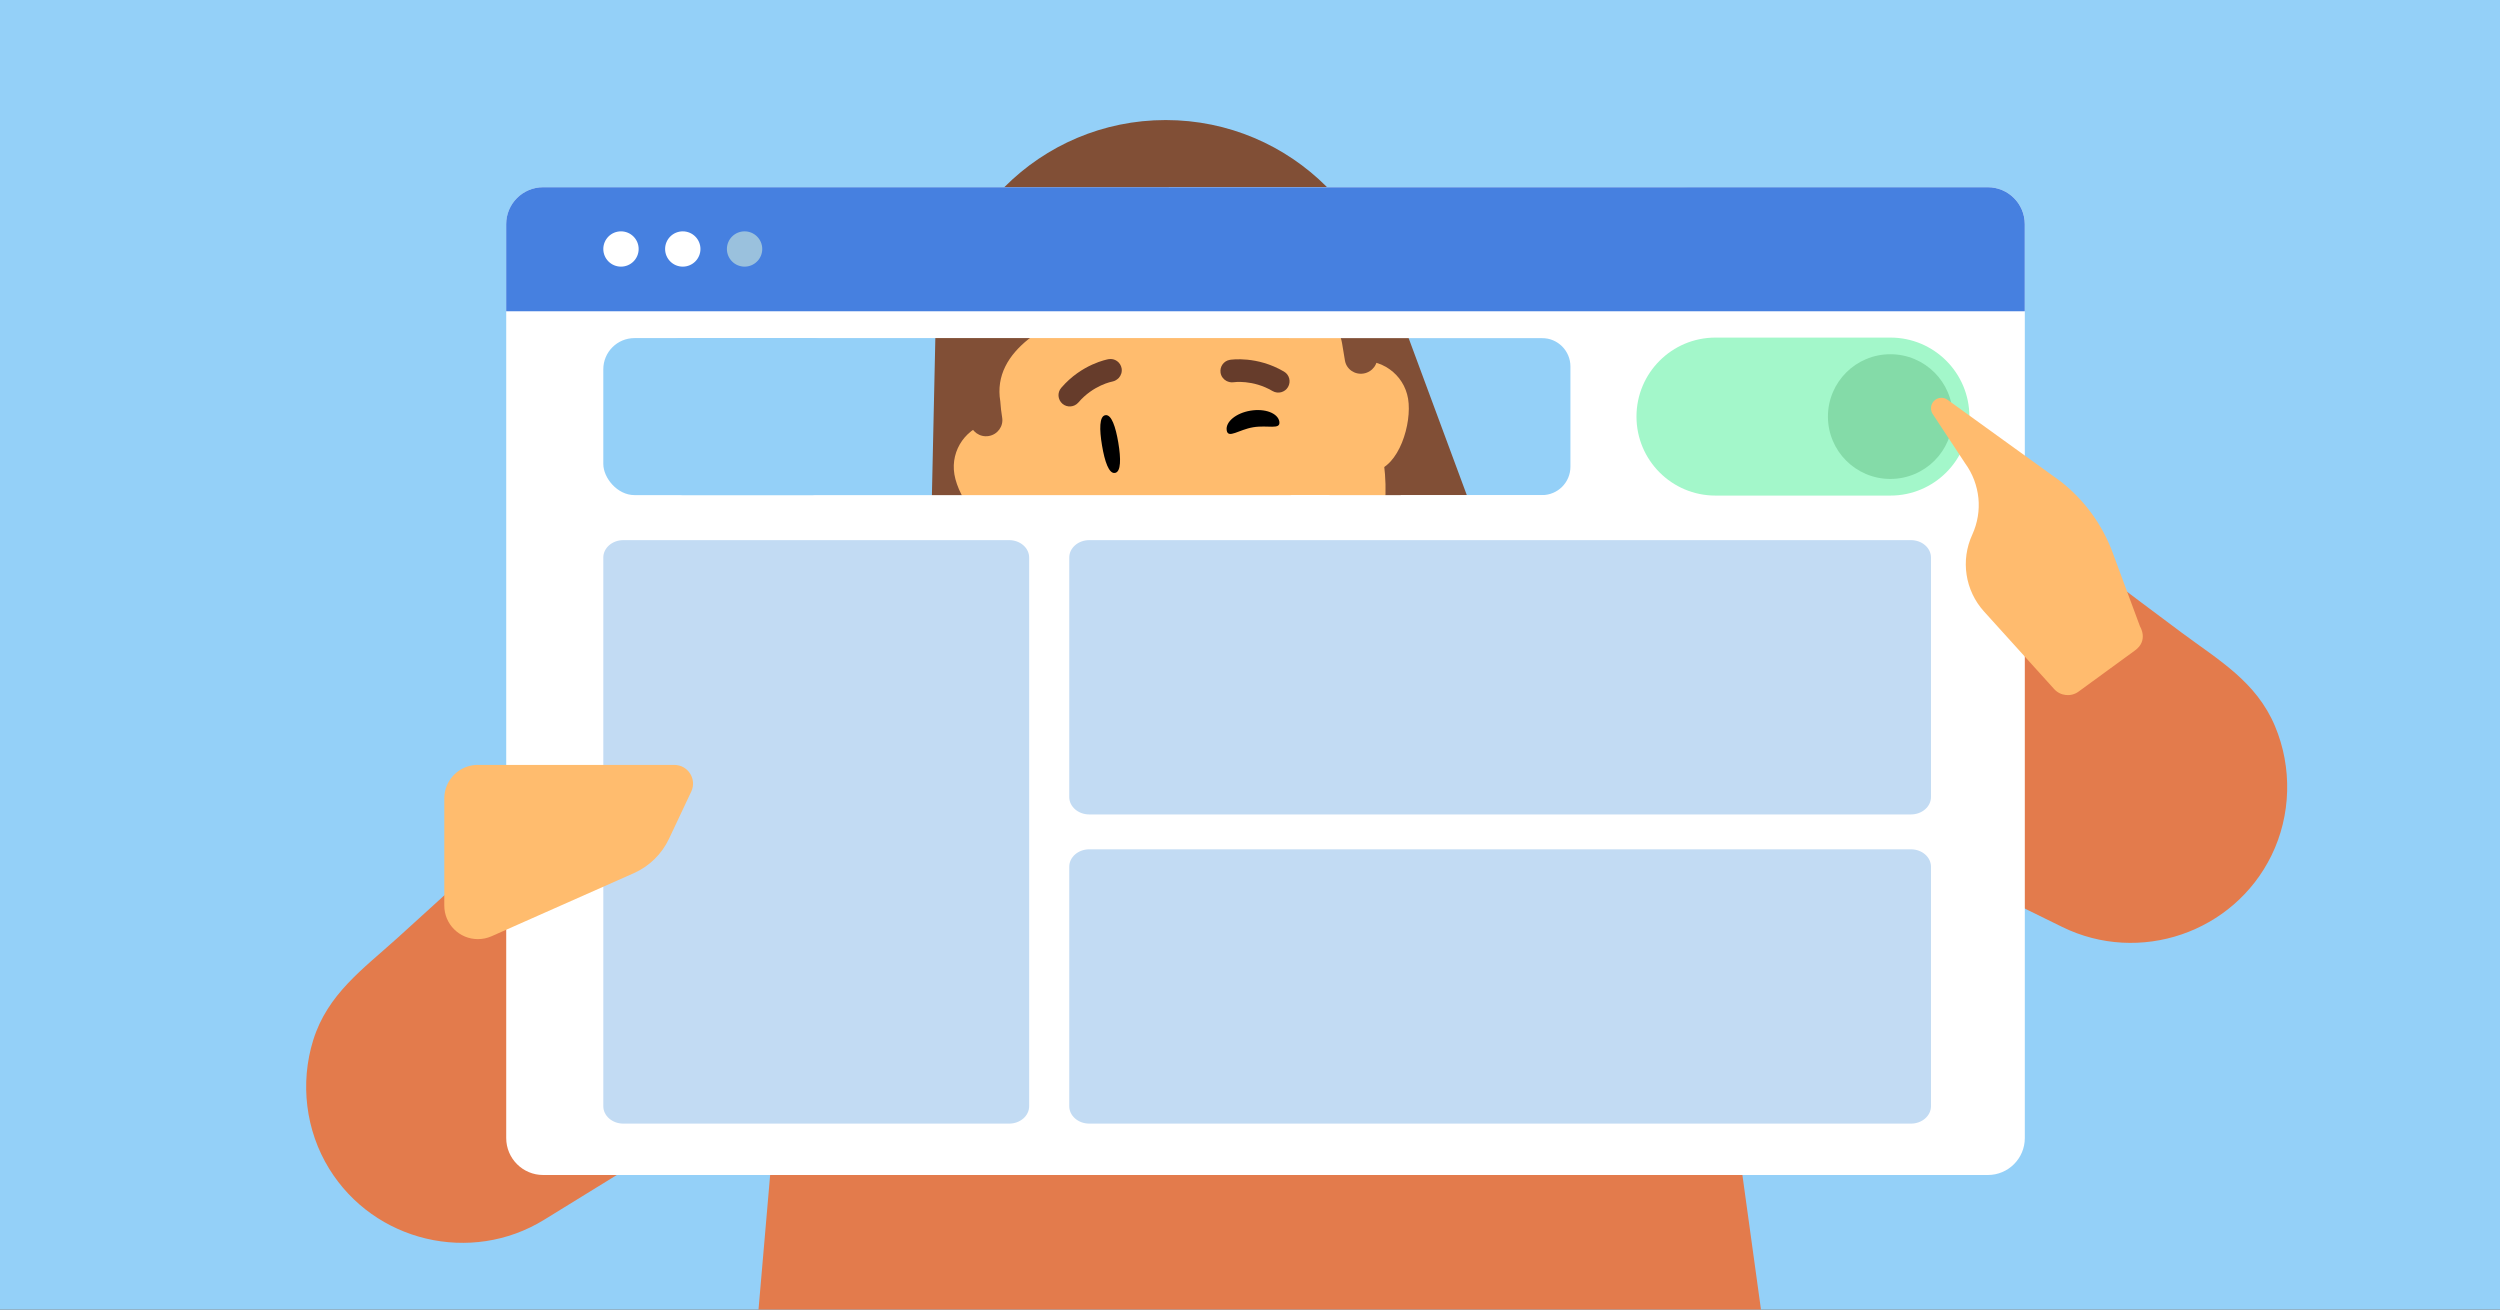 <svg viewBox="0 0 945 495" xmlns="http://www.w3.org/2000/svg" xmlns:xlink="http://www.w3.org/1999/xlink"><rect x="0" y="0" width="945" height="495" fill="#333333" stroke="none"/><clipPath id="clippath"><path d="M0 0H945V495H0Z"/></clipPath><g clip-path="url(#clippath)"><path d="M-20.61-22.84H977.77V521.86H-20.61Z" fill="#94d0f8"/><circle cx="440.63" cy="131.39" fill="#814f36" r="86.01"/><path d="M351.89 204.17 353.63 124.66 525.14 108.03 554.83 188.17 351.89 204.17Z" fill="#814f36"/><path d="m271.29 421.85c-.54-.35-1.27-.42-1.91-.02-.01 0-.02.01-.03.02l-63.66 39.22c-27.66 17.04-64.23 8.36-81.27-19.3-8.91-14.47-11.07-32.4-6.02-48.61 5.42-17.39 18.76-26.8 31.71-38.5 18.85-17.04 37.53-34.28 56.29-51.43.09-.08.19-.16.29-.22 27.64-16.84 64.95 9.96 81.96 37.57 8.65 14.04 10.67 30.38 6.95 45.29-.18.73.13 1.45.7 1.84" fill="#e37b4c"/><path d="m507.7 149.17 22.78 136.69c.65 3.88-1.26 7.7-4.73 9.5l-5.88 3.05c-30.57 15.77-65.31 21.56-99.31 16.55l-6.51-.98c-3.87-.57-6.91-3.57-7.55-7.41l-22.79-136.73 124.02-20.67h-.01Z" fill="#e47b4c"/><path d="m548.45 233.82v37.11c-13.59 10.36-30.55 16.43-48.9 16.43-13.93 0-27.02-3.48-38.46-9.71-3.72-2.02-1.6-7.78 2.55-6.98 5.17 1.06 10.51 1.62 15.98 1.62 29.03 0 54.58-15.37 68.83-38.48Z" fill="#cc6942"/><g fill="#ffbc6e"><path d="m394.47 173.69c-1.56-9.34-10.36-15.61-19.66-14.06s-15.61 10.33-14.05 19.68c1.56 9.34 11.64 23.26 20.95 21.71 9.31-1.55 14.31-18.04 12.76-27.33Z"/><path d="m532.26 150.73c-1.56-9.34-10.36-15.61-19.68-14.05s-15.61 10.33-14.05 19.68c1.56 9.34 11.64 23.26 20.95 21.71s14.33-18.04 12.78-27.33Z"/><path d="m461.95 257.75c-39.14 6.52-76.43-19.02-84.5-57.82l-9.07-39.15c-8.85-42.51 19.44-83.86 62.26-90.99 42.81-7.14 82.98 22.8 88.4 65.88l4.12 39.97c4.95 39.33-22.06 75.58-61.2 82.11h-.01Z"/></g><path d="m422.72 167.34c1.01 6.03 1.05 11.04-1.26 11.43s-3.89-4.37-4.9-10.4c-1.01-6.03-1.05-11.04 1.26-11.43s3.89 4.37 4.9 10.4Z"/><path d="m422.87 142.89c.9-.97 1.34-2.31 1.1-3.68-.41-2.28-2.59-3.85-4.9-3.45-.45.08-10.2 1.83-17.92 10.84-1.55 1.79-1.34 4.45.45 6.02 1.79 1.53 4.47 1.32 6.02-.47 5.64-6.61 12.82-7.92 12.91-7.94.92-.17 1.71-.7 2.34-1.33Z" fill="#663c2b"/><path d="m463.6 144c-1.16-.62-2.02-1.75-2.23-3.12-.35-2.29 1.2-4.48 3.52-4.86.45-.07 10.24-1.57 20.46 4.44 2.04 1.19 2.71 3.77 1.52 5.84-1.19 2.03-3.8 2.7-5.85 1.51-7.48-4.42-14.7-3.33-14.79-3.32-.93.14-1.85-.11-2.64-.5Z" fill="#663c2b"/><path d="m483.59 159.38c.54 3.21-4.38 1.2-9.87 2.12-5.49.92-9.49 4.41-10.02 1.2-.54-3.21 3.48-6.56 8.98-7.47s10.38.95 10.92 4.16Z"/><path d="m480.98 216.95c-1.6-.43-3.09.35-3.57 1.73-.52 1.44.26 3.06 1.7 3.56.67.23 1.36.45 2.04.63 13.13 3.52 28.65-2.65 35.37-14.02.37-.65.48-1.4.29-2.13-.19-.73-.64-1.33-1.3-1.73-.21-.14-.44-.22-.7-.29-1.22-.33-2.52.21-3.16 1.3-5.49 9.32-18.24 14.34-29.08 11.44-.54-.15-1.1-.3-1.62-.52v.03s.03 0 .03 0Z"/><path d="m520.53 134.27-2.87-17.22h-.06c-6.91-41.47-46.96-69.41-89.41-62.34-42.45 7.08-71.28 46.5-64.37 87.98l2.86 17.18c.54 3.26 3.69 5.51 7.06 4.95s5.63-3.71 5.08-6.97c-.33-2-.57-4.07-.71-6.17-3.25-19.48 19-30.95 38.33-36.82 23.21-7.06 44.99-22.15 42.71-35.82 2.22 13.3 9.81 26.97 20.32 32.26 10.88 5.48 25.86 6.6 27.83 18.44l1.09 6.55c.55 3.27 3.7 5.46 7.05 4.9 3.35-.56 5.64-3.65 5.09-6.93Z" fill="#814f36"/><path d="m710.48 317.6c.5-.4 1.22-.53 1.9-.2.01 0 .02.01.04.02l67.11 32.97c29.16 14.33 64.74 2.19 79.06-26.97 7.49-15.25 7.93-33.31 1.35-48.96-7.06-16.79-21.23-24.89-35.24-35.3-20.39-15.17-40.63-30.55-60.94-45.82-.1-.07-.2-.14-.31-.19-29.12-14.13-63.7 16.11-78 45.22-7.27 14.8-7.72 31.26-2.59 45.75.25.71 0 1.45-.52 1.9" fill="#e37b4c"/><path d="m619.19 388.03h-321.82c-.79 0-1.46.69-1.54 1.59l-14.37 166.15c-.09 1.03.62 1.93 1.54 1.93h389.49c.95 0 1.67-.96 1.53-2.03 0 0-12.4-89.86-16.75-121.34" fill="#e37b4c"/><path d="m751.4 70.78H205.31c-7.71 0-13.96 6.25-13.96 13.96h0v345.45c0 7.71 6.25 13.96 13.96 13.96h546.11c7.71 0 13.96-6.25 13.96-13.96V84.74c0-7.71-6.25-13.96-13.96-13.96Zm-150.91 116.37h-342.6c-5.92 0-10.72-4.8-10.72-10.72v-37.91c0-5.92 4.8-10.72 10.72-10.72h340.98" fill="#ffffff"/><path d="m470.49 105.01c5.7 7.5 11.24 15.12 16.72 22.79h95.69c5.92 0 10.72 4.8 10.72 10.72v37.91c0 5.92-4.8 10.72-10.72 10.72h-53.54c16.48 23.34 32.34 47.11 48.16 70.91 3.03 4.56 6.09 9.11 9.14 13.66l62.81 53.71c0-101.66 0-240.68 0-240.68 0-7.71-6.25-13.96-13.96-13.96h-193.82c10.39 10.73 19.85 22.44 28.82 34.23Z" fill="#ffffff"/><path d="m502.45 187.15h-14.68l36.82 31.49c-7.27-10.57-14.63-21.08-22.14-31.49Z" fill="#ffffff"/><path d="m377.88 177.72s0 .02 0 .02"/><path d="m191.34 84.74c0-7.71 6.25-13.96 13.96-13.96h546.1c7.71 0 13.96 6.25 13.96 13.96v32.91H191.34v-32.91Z" fill="#4680e0"/><path d="m241.41 94.12c0 3.69-2.99 6.67-6.68 6.67s-6.68-2.99-6.68-6.67 2.99-6.67 6.68-6.67 6.68 2.99 6.68 6.67Z" fill="#ffffff"/><path d="m264.77 94.12c0 3.69-2.99 6.67-6.68 6.67s-6.68-2.99-6.68-6.67 2.99-6.67 6.68-6.67 6.68 2.99 6.68 6.67Z" fill="#ffffff"/><path d="m288.13 94.12c0 3.69-2.99 6.67-6.68 6.67s-6.68-2.99-6.68-6.67 2.99-6.67 6.68-6.67 6.68 2.99 6.68 6.67Z" fill="#9ac1dd"/><path d="m228.05 210.75c0-3.63 3.39-6.58 7.57-6.58h145.83c4.18 0 7.57 2.95 7.57 6.58v207.4c0 3.63-3.39 6.58-7.57 6.58h-145.83c-4.18 0-7.57-2.95-7.57-6.58v-207.4h0Z" fill="#c2dbf3"/><path d="m404.18 210.75c0-3.63 3.39-6.58 7.57-6.58h310.59c4.18 0 7.57 2.95 7.57 6.58v90.53c0 3.63-3.39 6.58-7.57 6.58h-310.59c-4.18 0-7.57-2.95-7.57-6.58v-90.53Z" fill="#c2dbf3"/><path d="m404.18 327.62c0-3.63 3.39-6.58 7.57-6.58h310.59c4.18 0 7.57 2.95 7.57 6.58v90.53c0 3.63-3.39 6.58-7.57 6.58h-310.59c-4.18 0-7.57-2.95-7.57-6.58v-90.53Z" fill="#c2dbf3"/><path d="m180.64 289.12c-7.01 0-12.7 5.68-12.7 12.7v40.47c0 7.01 5.68 12.7 12.7 12.7 1.78 0 3.53-.37 5.15-1.08l53.75-23.83c5.86-2.59 10.6-7.21 13.34-13.02l8.42-17.85c2.2-4.69-1.23-10.07-6.39-10.07h-74.26" fill="#ffbc6e"/><path d="m618.59 157.47c0-16.49 13.37-29.86 29.85-29.86h66.14c16.49 0 29.85 13.37 29.85 29.86s-13.37 29.86-29.85 29.86h-66.14c-16.49 0-29.85-13.37-29.85-29.86Z" fill="#a3f7ca"/><path d="m738.14 157.47c0 13.02-10.55 23.57-23.59 23.57s-23.59-10.55-23.59-23.57 10.55-23.57 23.59-23.57 23.59 10.55 23.59 23.57Z" fill="#84dba8"/><path d="m808.91 236.75c-3.62-9.77-10.35-27.92-10.35-27.92-3.9-10.54-10.68-19.82-19.52-26.77l-42.73-30.84c-1.09-.86-2.53-1.07-3.83-.6-2.45.92-3.36 3.91-1.81 6.04l12.18 18.51c2.85 3.92 4.51 8.45 4.99 13.09.47 4.64-.31 9.42-2.31 13.82-4.48 9.69-2.74 21.14 4.44 29.07l26.51 29.32c2.38 2.63 6.35 3.04 9.22.95 0 0 14.18-10.34 21.36-15.58 5.2-3.8 1.86-9.06 1.86-9.06Z" fill="#ffbb6e"/><rect fill="#94d0f8" height="59.35" rx="11.79" width="90.96" x="228.05" y="127.8"/></g></svg>